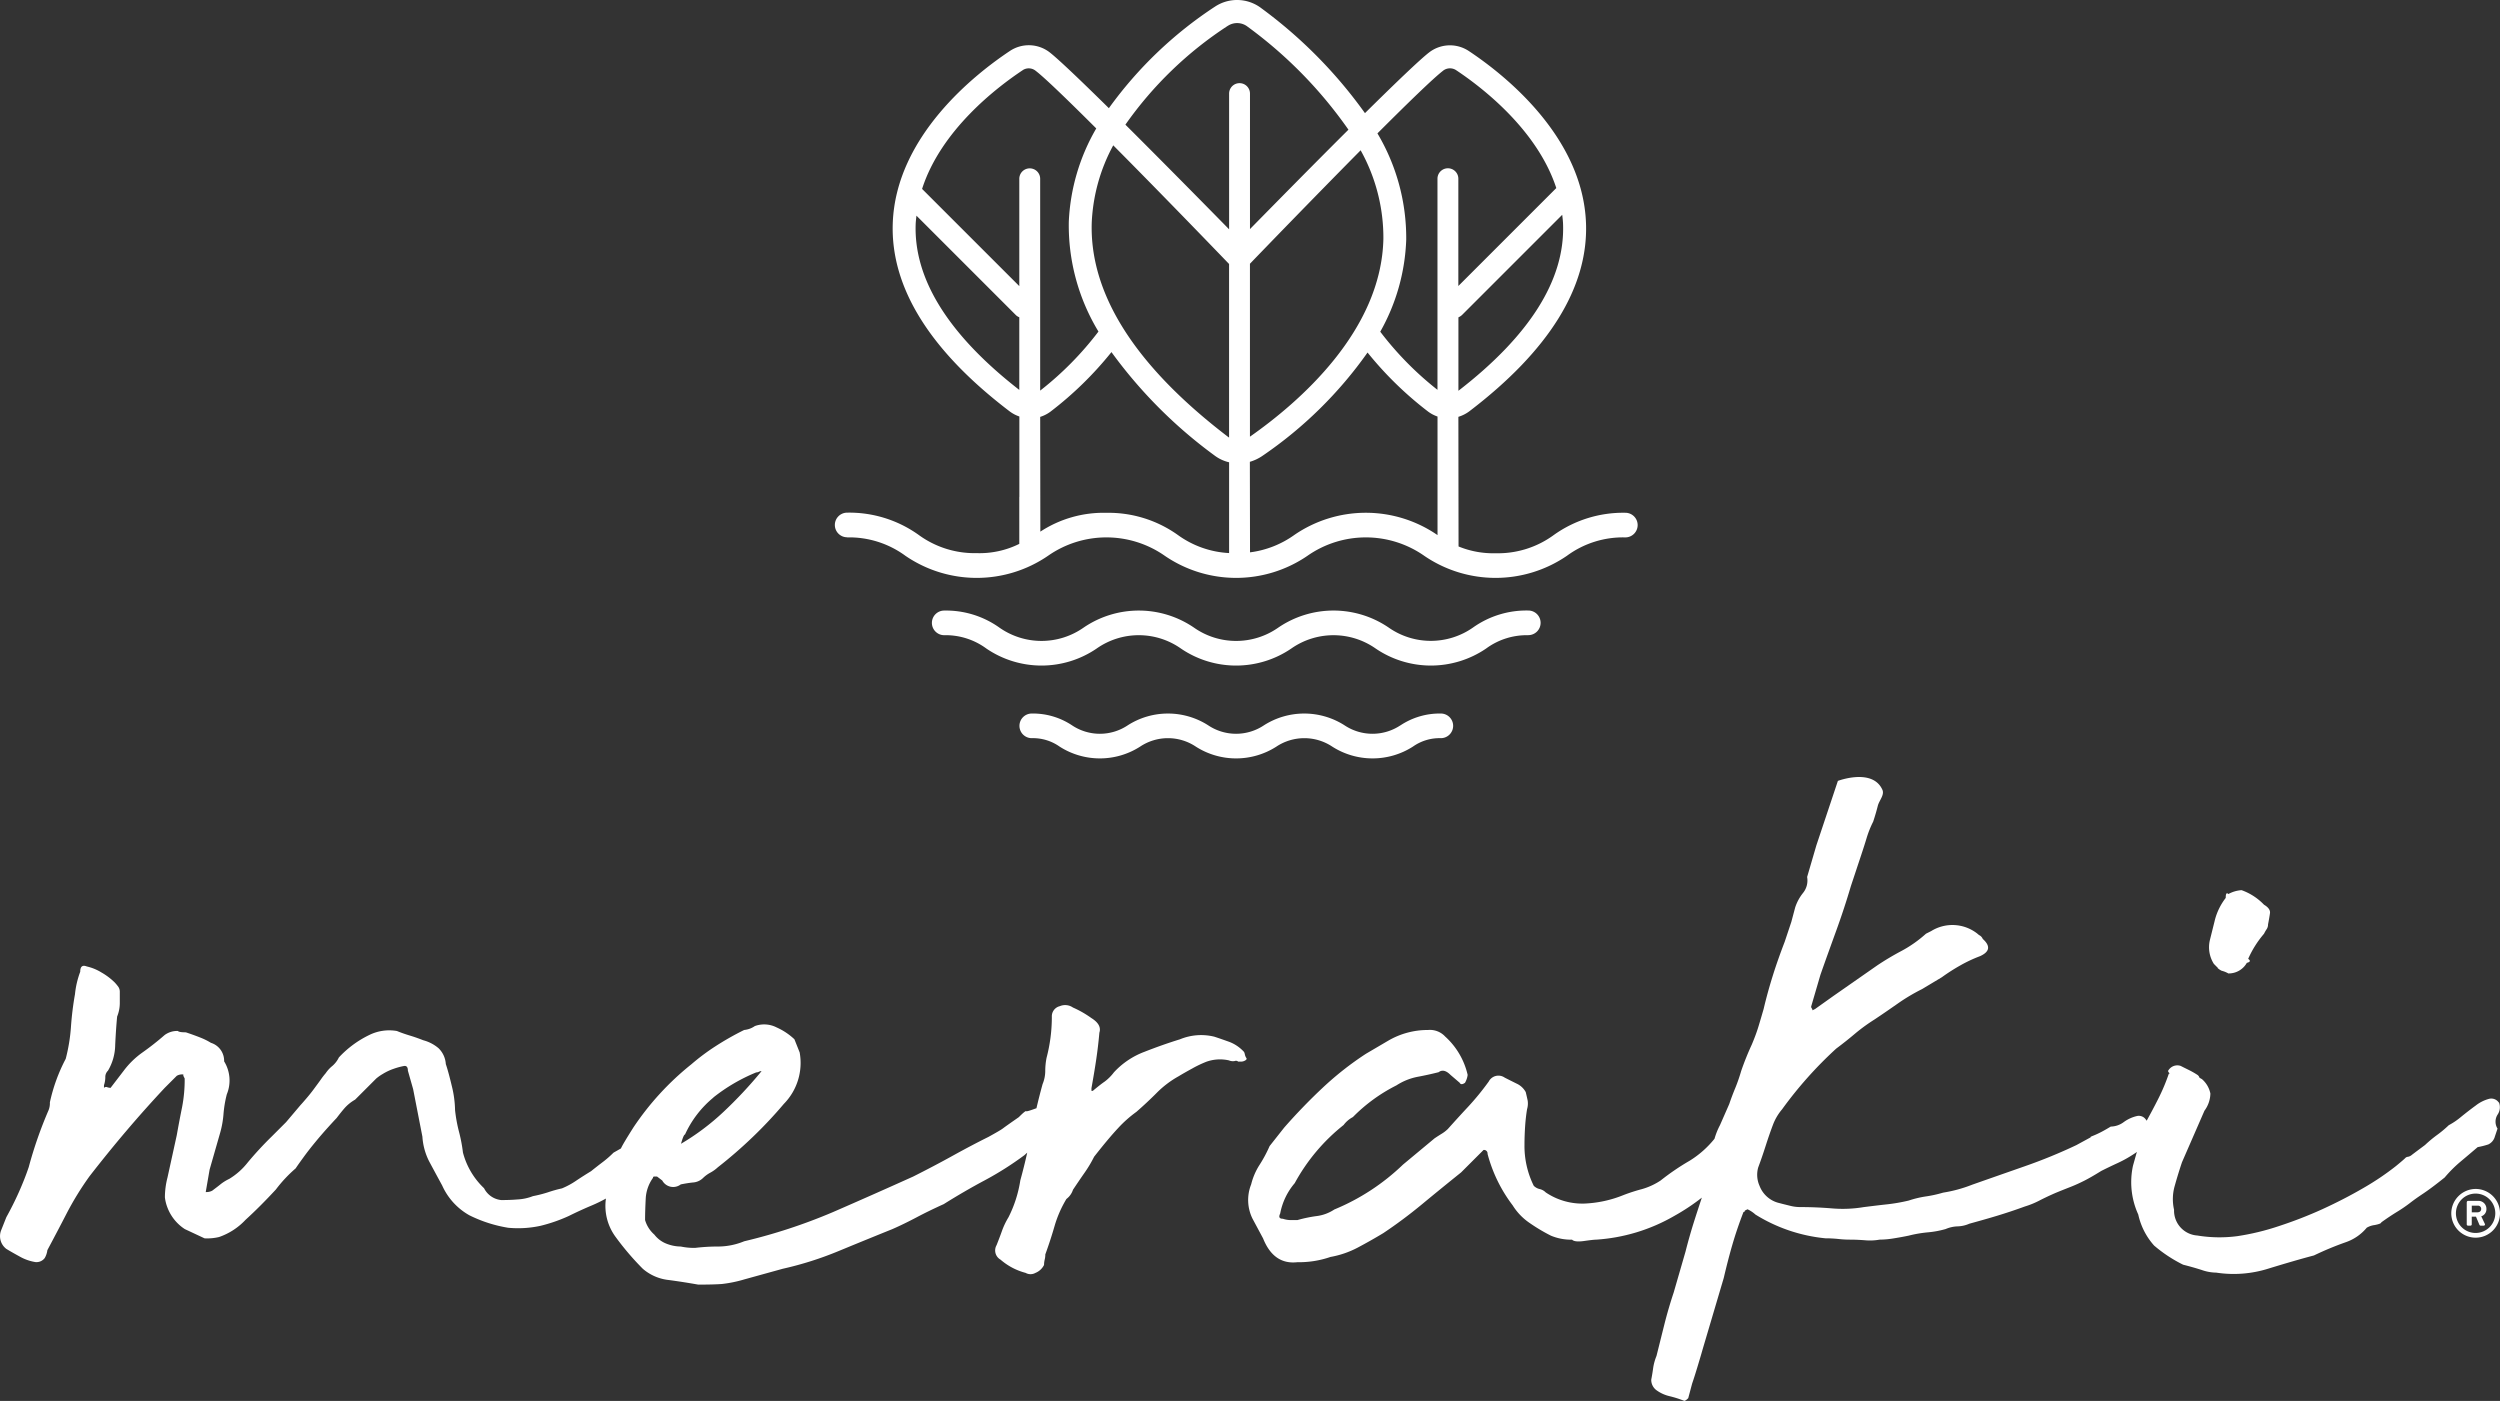 <svg xmlns="http://www.w3.org/2000/svg" width="257.782" height="144.455" viewBox="0 0 257.782 144.455">
    <rect x="0" y="0" width="257.782" height="144.455" fill="#333333" stroke="none"/>
    <path data-name="Path 412" d="M125.172 69.333a9.791 9.791 0 0 1 6.01 1.893 13.005 13.005 0 0 0 14.715 0 10.5 10.5 0 0 1 12.029 0 13.018 13.018 0 0 0 14.723 0 10.5 10.5 0 0 1 12.029 0 13.018 13.018 0 0 0 14.723 0 9.747 9.747 0 0 1 6.019-1.893 1.27 1.27 0 1 0 0-2.54 12.308 12.308 0 0 0-7.361 2.281 9.747 9.747 0 0 1-6.019 1.893 9.41 9.41 0 0 1-3.818-.7l-.017-13.367a3.679 3.679 0 0 0 1.124-.566c8.2-6.253 12.256-12.765 12.037-19.35-.3-9.036-8.559-15.467-12.1-17.813a3.515 3.515 0 0 0-4.077.154c-.946.728-3.567 3.244-6.617 6.261A48.128 48.128 0 0 0 167.9 14.777a4.125 4.125 0 0 0-4.773-.186 41.51 41.51 0 0 0-10.961 10.484c-2.831-2.791-5.218-5.072-6.108-5.76a3.515 3.515 0 0 0-4.077-.154c-3.535 2.346-11.8 8.777-12.1 17.813-.218 6.593 3.834 13.105 12.037 19.35a3.545 3.545 0 0 0 1.019.542v8.292h-.008V70a9.205 9.205 0 0 1-4.385.955 9.791 9.791 0 0 1-6.01-1.893 12.3 12.3 0 0 0-7.353-2.281 1.27 1.27 0 0 0 0 2.54zm60.874-.243a.116.116 0 0 1-.024-.016 13.018 13.018 0 0 0-14.723 0 10.017 10.017 0 0 1-4.579 1.8l-.016-9.335a4.553 4.553 0 0 0 1.286-.607 42.58 42.58 0 0 0 10.848-10.662 36.386 36.386 0 0 0 6.237 6.083 3.555 3.555 0 0 0 .979.518V69.09zM199 37.072c.186 5.7-3.446 11.463-10.791 17.142v-7.572a1.338 1.338 0 0 0 .372-.243l10.33-10.33c.04.332.081.663.089 1zm-12.372-15.863a1.159 1.159 0 0 1 1.327-.065c2.694 1.788 8.381 6.156 10.346 12.167l-10.1 10.1V32.348a1.076 1.076 0 0 0-2.152 0v21.769a33.14 33.14 0 0 1-5.9-5.994 20.718 20.718 0 0 0 2.678-9.505 21.114 21.114 0 0 0-2.969-10.945c3.09-3.09 5.752-5.679 6.763-6.455zm-6.156 17.344c-.21 9.5-8.68 16.834-13.76 20.394v-17.83c1.731-1.8 6.779-7.014 11.414-11.7a18.523 18.523 0 0 1 2.346 9.141zm-16.034-21.972a1.754 1.754 0 0 1 2.03.089 45.1 45.1 0 0 1 10.4 10.622c-3.762 3.745-7.814 7.871-10.152 10.249v-13.97a1.076 1.076 0 1 0-2.152 0v13.995c-2.443-2.492-6.787-6.9-10.694-10.791a38.608 38.608 0 0 1 10.573-10.2zM152.62 28.91c4.8 4.829 10.177 10.4 11.94 12.231v17.894a.44.44 0 0 1-.06-.035c-9.594-7.313-14.343-14.763-14.1-22.141a18.368 18.368 0 0 1 2.217-7.952zm-9.335-7.758a1.133 1.133 0 0 1 1.327.065c.955.728 3.381 3.082 6.253 5.946a20.931 20.931 0 0 0-2.831 9.627 21.126 21.126 0 0 0 3.058 11.317 33.138 33.138 0 0 1-6.01 6.091V32.356a1.076 1.076 0 1 0-2.152 0v11.066L132.906 33.4c1.941-6.051 7.669-10.444 10.371-12.239zm-11.042 15.92c.008-.307.049-.607.081-.914l10.233 10.233a1.022 1.022 0 0 0 .372.243v7.491c-7.272-5.655-10.872-11.4-10.686-17.061zm12.837 19.836a3.57 3.57 0 0 0 1.076-.55 36.364 36.364 0 0 0 6.277-6.132 48.548 48.548 0 0 0 10.63 10.662 3.972 3.972 0 0 0 1.5.7v9.36a9.853 9.853 0 0 1-5.291-1.869 12.308 12.308 0 0 0-7.361-2.281 11.89 11.89 0 0 0-6.811 1.941l-.016-11.835z" transform="translate(-37.827 -13.92)" style="fill:#fff"/>
    <path data-name="Path 413" d="M197.776 94.28a1.27 1.27 0 1 0 0-2.54 9.514 9.514 0 0 0-5.7 1.755 7.574 7.574 0 0 1-8.7 0A10.1 10.1 0 0 0 172 93.5a7.561 7.561 0 0 1-8.7 0 10.089 10.089 0 0 0-11.374 0 7.549 7.549 0 0 1-8.688 0 9.486 9.486 0 0 0-5.687-1.755 1.27 1.27 0 1 0 0 2.54 7.074 7.074 0 0 1 4.344 1.375 10.089 10.089 0 0 0 11.374 0 7.549 7.549 0 0 1 8.688 0 10.1 10.1 0 0 0 11.382 0 7.574 7.574 0 0 1 8.7 0 10.116 10.116 0 0 0 11.39 0 7.081 7.081 0 0 1 4.352-1.375z" transform="translate(-40.19 -28.788)" style="fill:#fff"/>
    <path data-name="Path 414" d="M186.715 106.092a5.2 5.2 0 0 1-5.744 0 7.715 7.715 0 0 0-8.332 0 5.17 5.17 0 0 1-5.727 0 7.688 7.688 0 0 0-8.316 0 5.17 5.17 0 0 1-5.727 0 7.276 7.276 0 0 0-4.158-1.222 1.27 1.27 0 1 0 0 2.54 4.763 4.763 0 0 1 2.864.866 7.688 7.688 0 0 0 8.316 0 5.17 5.17 0 0 1 5.727 0 7.7 7.7 0 0 0 8.324 0 5.2 5.2 0 0 1 5.744 0 7.715 7.715 0 0 0 8.332 0 4.771 4.771 0 0 1 2.872-.866 1.27 1.27 0 0 0 0-2.54 7.306 7.306 0 0 0-4.166 1.222z" transform="translate(-42.322 -31.296)" style="fill:#fff"/>
    <g data-name="Group 154">
        <path data-name="Path 415" d="M299.97 135.423a1.509 1.509 0 0 0 .413.275 2.6 2.6 0 0 1 .68.275 2.145 2.145 0 0 0 1.909-1.092c.364-.089.4-.227.138-.413a10.465 10.465 0 0 1 1.634-2.589 3.72 3.72 0 0 1 .275-.477.849.849 0 0 0 .138-.477c.089-.453.154-.841.2-1.157s-.162-.615-.615-.882a5.972 5.972 0 0 0-2.314-1.5 3.252 3.252 0 0 0-1.359.4c-.186-.178-.275-.049-.275.4a6.325 6.325 0 0 0-1.092 2.176l-.542 2.176a3.2 3.2 0 0 0 .413 2.451c.178.178.316.324.4.4z" transform="translate(-71.294 -35.599)" style="fill:#fff"/>
        <path data-name="Path 416" d="M145.84 146.108a.424.424 0 0 0-.138-.275 4 4 0 0 0-1.432-.955c-.5-.178-1.019-.364-1.569-.542a5.708 5.708 0 0 0-3.543.275q-1.772.546-3.673 1.294a8.178 8.178 0 0 0-3.131 2.111 4.757 4.757 0 0 1-.955.955c-.275.186-.68.5-1.222.955h-.137v-.275c.178-1 .34-1.95.477-2.864s.251-1.861.34-2.864c.178-.542-.089-1.044-.817-1.5a10.46 10.46 0 0 0-1.909-1.092 1.409 1.409 0 0 0-1.359-.138 1.073 1.073 0 0 0-.817 1.092 16.6 16.6 0 0 1-.542 4.223 7.042 7.042 0 0 0-.137 1.359 3.547 3.547 0 0 1-.276 1.363c-.227.825-.437 1.65-.631 2.483-.663.243-1.027.356-1.068.307s-.3.162-.752.615c-.906.631-1.456 1.019-1.634 1.157s-.68.429-1.5.882c-1.27.631-2.516 1.294-3.745 1.974s-2.564 1.383-4.012 2.111q-4.223 1.905-8.308 3.681a56.841 56.841 0 0 1-9.117 2.993 7.1 7.1 0 0 1-2.653.542 19.769 19.769 0 0 0-2.386.138 6.523 6.523 0 0 1-1.5-.138 4.108 4.108 0 0 1-1.432-.275 2.9 2.9 0 0 1-1.294-.955 3.152 3.152 0 0 1-.955-1.5c0-.631.024-1.367.065-2.176a4 4 0 0 1 .752-2.176.124.124 0 0 1 .138-.138h.275l.542.413a1.281 1.281 0 0 0 1.909.4c.453-.089.882-.162 1.294-.2a1.631 1.631 0 0 0 1.019-.477 3.352 3.352 0 0 1 .752-.542 3.775 3.775 0 0 0 .752-.542 46.566 46.566 0 0 0 3.608-3.131 45.13 45.13 0 0 0 3.2-3.406 6.032 6.032 0 0 0 1.634-5.307l-.542-1.359a6.529 6.529 0 0 0-1.836-1.222 2.813 2.813 0 0 0-2.249-.138 2.278 2.278 0 0 1-1.092.4 29.451 29.451 0 0 0-2.993 1.7 22.489 22.489 0 0 0-2.451 1.836 28.839 28.839 0 0 0-5.994 6.536c-.631 1-1.044 1.683-1.222 2.039-.016.032-.032.073-.049.105l-.768.437a10.467 10.467 0 0 1-1.092.955 52.14 52.14 0 0 0-1.222.955c-.453.275-.955.591-1.5.955a8.011 8.011 0 0 1-1.5.817 13.614 13.614 0 0 0-1.432.4 12.937 12.937 0 0 1-1.561.4 5.034 5.034 0 0 1-1.569.34c-.591.049-1.157.065-1.7.065a2.233 2.233 0 0 1-1.772-1.221 7.763 7.763 0 0 1-2.176-3.681 15.975 15.975 0 0 0-.4-2.111 15.509 15.509 0 0 1-.413-2.249 11.039 11.039 0 0 0-.34-2.516c-.227-.955-.429-1.7-.615-2.249a2.487 2.487 0 0 0-.752-1.634 4.015 4.015 0 0 0-1.569-.817c-.453-.178-.906-.34-1.359-.477s-.906-.291-1.359-.477a4.641 4.641 0 0 0-2.856.413 10.513 10.513 0 0 0-3.131 2.314 2.7 2.7 0 0 1-.68.882 3.438 3.438 0 0 0-.68.744 7.493 7.493 0 0 0-.477.615c-.227.324-.477.655-.744 1.019s-.542.7-.817 1.019-.453.526-.542.615l-1.5 1.772-1.5 1.5a36.1 36.1 0 0 0-2.451 2.653 7.076 7.076 0 0 1-1.909 1.7 4.66 4.66 0 0 0-.882.542c-.227.186-.526.413-.882.68a1.251 1.251 0 0 1-.542.138h-.123l.4-2.314 1.092-3.81a9.751 9.751 0 0 0 .34-1.909 11.9 11.9 0 0 1 .34-2.039 3.759 3.759 0 0 0-.275-3.406 1.936 1.936 0 0 0-1.359-1.909 6.839 6.839 0 0 0-1.092-.542 27.082 27.082 0 0 0-1.5-.542c-.453 0-.728-.04-.817-.138a2.174 2.174 0 0 0-1.359.413 28.697 28.697 0 0 1-2.249 1.772 8.686 8.686 0 0 0-1.974 1.909l-1.359 1.772a1.288 1.288 0 0 1-.34-.065.3.3 0 0 0-.34.065v-.275a2.624 2.624 0 0 0 .138-.817.9.9 0 0 1 .275-.68 5.324 5.324 0 0 0 .744-2.653c.049-1.044.113-2.022.2-2.928a3.705 3.705 0 0 0 .275-1.359v-1.23a.9.9 0 0 0-.2-.542 4.55 4.55 0 0 0-.34-.4 6.617 6.617 0 0 0-1.359-1.019 4.969 4.969 0 0 0-1.5-.615c-.453-.178-.68 0-.68.542a9.123 9.123 0 0 0-.542 2.314 32.319 32.319 0 0 0-.413 3.333 17.932 17.932 0 0 1-.542 3.333 17.632 17.632 0 0 0-1.634 4.49 1.907 1.907 0 0 1-.138.817 42.577 42.577 0 0 0-2.039 5.849c-.275.817-.615 1.683-1.019 2.589s-.841 1.772-1.294 2.589l-.542 1.367a1.648 1.648 0 0 0 .542 1.9c.453.275.93.542 1.432.817a4.829 4.829 0 0 0 1.569.542 1.065 1.065 0 0 0 .955-.413 2.151 2.151 0 0 0 .275-.817 288.755 288.755 0 0 0 2.039-3.883 31 31 0 0 1 2.314-3.745q1.905-2.451 3.81-4.692t3.948-4.425l.615-.615.615-.615a1.077 1.077 0 0 1 .68-.138v.138l.138.275a14.9 14.9 0 0 1-.275 2.993c-.186.906-.364 1.861-.542 2.856l-.955 4.36a8.245 8.245 0 0 0-.268 2.042 4.314 4.314 0 0 0 .279 1.1 4.587 4.587 0 0 0 1.772 2.176l2.039.955a5.214 5.214 0 0 0 1.5-.138 6.765 6.765 0 0 0 2.726-1.772q1.493-1.359 3.131-3.131a14.052 14.052 0 0 1 2.039-2.176c.178-.275.453-.655.817-1.157s.769-1.019 1.222-1.569.882-1.044 1.294-1.5.7-.768.882-.955c.275-.364.542-.7.817-1.019a4.26 4.26 0 0 1 1.092-.882l1.157-1.157 1.019-1.019a4.676 4.676 0 0 1 .68-.477 5.584 5.584 0 0 1 1.157-.542 7.049 7.049 0 0 1 1.019-.275c.275-.049.413.113.413.477l.542 1.909.955 4.9a6.545 6.545 0 0 0 .68 2.516c.364.68.817 1.521 1.359 2.516a6.636 6.636 0 0 0 2.791 3.066 14 14 0 0 0 4.012 1.294 10.863 10.863 0 0 0 3.333-.2 16.213 16.213 0 0 0 2.928-1.019 40.216 40.216 0 0 1 2.386-1.092 14.653 14.653 0 0 0 1.432-.7v.024A5.382 5.382 0 0 0 80.986 165a28.117 28.117 0 0 0 2.791 3.268 4.875 4.875 0 0 0 2.653 1.157c1.044.138 2.063.3 3.066.477 1.092 0 1.909-.024 2.451-.065a13.158 13.158 0 0 0 2.314-.477l3.948-1.092a35.133 35.133 0 0 0 5.784-1.836q2.791-1.153 5.509-2.249c.817-.356 1.658-.769 2.516-1.222s1.788-.906 2.791-1.359q2.172-1.359 4.223-2.451a32.975 32.975 0 0 0 4.085-2.589l.3-.267a58.374 58.374 0 0 1-.712 2.856 12.634 12.634 0 0 1-1.222 3.81 7.737 7.737 0 0 0-.68 1.432c-.178.5-.364.979-.542 1.432a1.09 1.09 0 0 0 .4 1.5 6.426 6.426 0 0 0 2.589 1.367 1.032 1.032 0 0 0 1.019 0 1.682 1.682 0 0 0 .882-.817 2.479 2.479 0 0 1 .065-.542 2.029 2.029 0 0 0 .065-.542c.364-1 .68-1.974.955-2.928a11.765 11.765 0 0 1 1.222-2.791 1.942 1.942 0 0 0 .68-.955c.364-.542.744-1.108 1.157-1.7a13.088 13.088 0 0 0 1.019-1.7q1.493-1.905 2.451-2.928a12.48 12.48 0 0 1 1.909-1.7 40.216 40.216 0 0 0 2.111-1.974 10.093 10.093 0 0 1 2.249-1.7c.453-.275.93-.542 1.432-.817a11.892 11.892 0 0 1 1.432-.68 4.192 4.192 0 0 1 2.314-.138 1.031 1.031 0 0 0 .615.065.318.318 0 0 1 .34.065h.275a.868.868 0 0 0 .477-.138c.138-.089.154-.178.065-.275a1.048 1.048 0 0 1-.138-.413zm-54.79 4.5a18.169 18.169 0 0 1 4.425-2.589.593.593 0 0 0 .275-.065.551.551 0 0 1 .275-.065 44.087 44.087 0 0 1-3.948 4.223 24.64 24.64 0 0 1-4.36 3.268c.178-.631.315-.955.413-.955a10.636 10.636 0 0 1 2.928-3.81z" transform="translate(-17.497 -37.442)" style="fill:#fff"/>
        <path data-name="Path 417" d="M305.563 146.549a.93.93 0 0 0-1.019-.4 3.8 3.8 0 0 0-1.359.68c-.5.364-1 .752-1.5 1.157a7.369 7.369 0 0 1-1.294.882 11.57 11.57 0 0 1-1.222 1.019 12.844 12.844 0 0 0-1.222 1.019q-1.092.813-1.359 1.019a.838.838 0 0 1-.413.2.407.407 0 0 0-.275.138c-.089.089-.4.364-.955.817a27.875 27.875 0 0 1-3.333 2.249q-1.978 1.153-4.223 2.184a43.552 43.552 0 0 1-4.562 1.772 25.119 25.119 0 0 1-4.223 1.019 14.092 14.092 0 0 1-4.15-.065 2.569 2.569 0 0 1-2.386-2.653 4.936 4.936 0 0 1 .065-2.451q.34-1.226.752-2.451l2.314-5.307a3.1 3.1 0 0 0 .615-1.772 2.668 2.668 0 0 0-.882-1.5c-.186-.089-.275-.162-.275-.2s-.049-.113-.138-.2a8.552 8.552 0 0 0-.817-.477c-.275-.138-.591-.291-.955-.477a1.076 1.076 0 0 0-1.222.4.175.175 0 0 0 0 .275c.089.1.089.138 0 .138a20.327 20.327 0 0 1-1.092 2.589c-.4.793-.793 1.529-1.189 2.249-.04-.049-.057-.089-.105-.146a.878.878 0 0 0-.882-.34 3.756 3.756 0 0 0-1.359.615 2.316 2.316 0 0 1-1.359.477c-.453.275-.817.477-1.092.615s-.526.251-.752.34-.3.138-.2.138l-1.5.817a53.3 53.3 0 0 1-5.307 2.176c-1.82.639-3.632 1.27-5.444 1.909a14.2 14.2 0 0 1-2.993.817 12.782 12.782 0 0 1-1.836.4 10.42 10.42 0 0 0-1.7.413 17.871 17.871 0 0 1-2.314.4c-.817.089-1.586.186-2.314.275a13.03 13.03 0 0 1-3.268.138 40.123 40.123 0 0 0-3.268-.138 4.211 4.211 0 0 1-1.092-.138c-.364-.089-.728-.178-1.092-.275a2.867 2.867 0 0 1-2.039-1.772 2.784 2.784 0 0 1-.138-1.909c.275-.728.518-1.448.752-2.176s.477-1.448.752-2.176a5.443 5.443 0 0 1 .955-1.634 41.138 41.138 0 0 1 5.582-6.261 39.826 39.826 0 0 0 1.974-1.569 18.541 18.541 0 0 1 1.974-1.432c.817-.542 1.61-1.092 2.386-1.634a19.483 19.483 0 0 1 2.516-1.5l2.039-1.222a19.89 19.89 0 0 1 1.909-1.222 14.292 14.292 0 0 1 2.039-.955c.995-.453 1.092-1.044.275-1.772a.775.775 0 0 0-.275-.34 1.2 1.2 0 0 1-.275-.2 4.152 4.152 0 0 0-4.765-.275l-.542.275a12.752 12.752 0 0 1-2.516 1.772 28.212 28.212 0 0 0-2.516 1.5l-4.49 3.131-1.909 1.359-.275.138a.3.3 0 0 0-.065-.2.266.266 0 0 1-.065-.2l.955-3.268c.542-1.545 1.092-3.066 1.634-4.562s1.044-3.017 1.5-4.562c.178-.542.364-1.092.542-1.634s.364-1.092.542-1.634.364-1.108.542-1.7a10.338 10.338 0 0 1 .68-1.7c.178-.542.34-1.092.477-1.634s.7-1.108.477-1.634c-1.011-2.289-4.595-.93-4.595-.93l-2.217 6.641-.955 3.268a2.042 2.042 0 0 1-.413 1.634 4.744 4.744 0 0 0-.817 1.5l-.4 1.5-.68 2.039c-.453 1.181-.866 2.338-1.221 3.47s-.68 2.3-.955 3.47c-.186.639-.364 1.254-.542 1.836s-.413 1.205-.68 1.836a28.875 28.875 0 0 0-1.092 2.718 17.394 17.394 0 0 1-.615 1.772 26.485 26.485 0 0 0-.615 1.634l-.955 2.176a7.316 7.316 0 0 0-.566 1.408 10.086 10.086 0 0 1-2.564 2.265 24.824 24.824 0 0 0-2.993 2.039 6.924 6.924 0 0 1-1.909.882 18.042 18.042 0 0 0-1.909.615 11.963 11.963 0 0 1-4.085.882 6.748 6.748 0 0 1-3.948-1.157 1.262 1.262 0 0 0-.615-.34 1.262 1.262 0 0 1-.615-.34 9.258 9.258 0 0 1-.955-4.223c0-.631.024-1.27.065-1.9s.113-1.23.2-1.772a2.043 2.043 0 0 0 .065-.882 39.758 39.758 0 0 0-.2-.882 2.041 2.041 0 0 0-.955-.882c-.453-.227-.866-.429-1.222-.615a1.124 1.124 0 0 0-1.634.4 27.249 27.249 0 0 1-2.111 2.589c-.68.728-1.383 1.5-2.111 2.314a3.568 3.568 0 0 1-.615.477c-.227.138-.477.3-.744.477l-3.268 2.718a22.651 22.651 0 0 1-7.078 4.627 4.237 4.237 0 0 1-1.836.68 13.985 13.985 0 0 0-1.974.413h-.68a2.624 2.624 0 0 1-.817-.138c-.364 0-.453-.178-.275-.542a6.743 6.743 0 0 1 1.5-3.131 19.608 19.608 0 0 1 5.04-5.994 2.849 2.849 0 0 1 .955-.817 17.056 17.056 0 0 1 4.49-3.268 6.174 6.174 0 0 1 2.176-.882 35.288 35.288 0 0 0 2.176-.477c.364-.275.768-.178 1.221.275l.955.817c.089.186.275.186.542 0a2.151 2.151 0 0 0 .275-.817 7.616 7.616 0 0 0-2.314-3.948 2.141 2.141 0 0 0-1.772-.68 8.073 8.073 0 0 0-4.085 1.092l-2.314 1.359a32.318 32.318 0 0 0-4.425 3.47q-2.111 1.978-4.012 4.15l-1.5 1.9a13.688 13.688 0 0 1-1.019 1.909 6.692 6.692 0 0 0-.882 2.039 4.35 4.35 0 0 0 .138 3.535l1.092 2.039q1.092 2.73 3.543 2.451a9.93 9.93 0 0 0 3.406-.542 9.654 9.654 0 0 0 2.791-.955 55.303 55.303 0 0 0 2.653-1.5 48.685 48.685 0 0 0 4.012-2.993 353.306 353.306 0 0 1 4.012-3.268l2.314-2.314a.362.362 0 0 1 .413.4 15.106 15.106 0 0 0 2.589 5.307 6.082 6.082 0 0 0 1.772 1.836 18.094 18.094 0 0 0 2.176 1.294 5.41 5.41 0 0 0 2.176.413c.178.178.591.227 1.222.138s1.044-.138 1.222-.138a18.492 18.492 0 0 0 8.1-2.451 21.879 21.879 0 0 0 2.839-1.885c-.243.736-.485 1.472-.728 2.233a55.606 55.606 0 0 0-.955 3.333l-1.221 4.223c-.364 1.092-.68 2.176-.955 3.268s-.542 2.176-.817 3.268a5.417 5.417 0 0 0-.34 1.222c-.049.364-.113.769-.2 1.222a1.32 1.32 0 0 0 .542 1.092 3.76 3.76 0 0 0 1.359.615 11.226 11.226 0 0 1 1.5.477c.089 0 .227-.089.413-.275l.4-1.5c.186-.542.364-1.108.542-1.7s.364-1.205.542-1.836l2.176-7.353c.275-1.173.566-2.314.882-3.406s.7-2.225 1.157-3.406a.124.124 0 0 0 .137-.138l.275-.138a3.234 3.234 0 0 1 .817.542 16.7 16.7 0 0 0 7.216 2.451c.453 0 .882.024 1.294.065a10.949 10.949 0 0 0 1.294.073c.453 0 .955.024 1.5.065a5.633 5.633 0 0 0 1.5-.065 9.349 9.349 0 0 0 1.5-.138 33.11 33.11 0 0 0 1.5-.275 12.8 12.8 0 0 1 1.974-.34 9.71 9.71 0 0 0 1.836-.34 3.4 3.4 0 0 1 1.222-.275 3.238 3.238 0 0 0 1.222-.275c1-.275 1.95-.542 2.856-.817s1.861-.591 2.856-.955a8.847 8.847 0 0 0 1.634-.68c.728-.364 1.319-.631 1.772-.817s.906-.364 1.359-.542.906-.388 1.359-.615 1.044-.566 1.772-1.019a54.739 54.739 0 0 1 1.7-.817 12.509 12.509 0 0 0 1.7-.955 1.853 1.853 0 0 0 .267-.194l-.4 1.424a8.024 8.024 0 0 0 .542 5.04 7.043 7.043 0 0 0 1.634 3.2 14.4 14.4 0 0 0 2.993 1.974 31.95 31.95 0 0 1 1.909.542 4.639 4.639 0 0 0 1.5.275 11.9 11.9 0 0 0 5.38-.413c1.772-.542 3.333-1 4.7-1.359a32.047 32.047 0 0 1 3.268-1.359 4.877 4.877 0 0 0 2.176-1.5 2.1 2.1 0 0 1 .817-.275c.453-.089.68-.178.68-.275a26.004 26.004 0 0 1 1.634-1.092 14.555 14.555 0 0 0 1.294-.882q.607-.473 1.432-1.019c.542-.364 1.27-.906 2.176-1.634a13.529 13.529 0 0 1 1.634-1.634c.542-.453 1.133-.955 1.772-1.5a8.144 8.144 0 0 0 1.092-.275 1.256 1.256 0 0 0 .68-.817l.275-.817a1.345 1.345 0 0 1 0-1.432 1.364 1.364 0 0 0 .138-1.294z" transform="translate(-47.894 -32.843)" style="fill:#fff"/>
        <path data-name="Path 418" d="M332.458 165.47a2.512 2.512 0 1 1-2.508 2.516 2.524 2.524 0 0 1 2.508-2.516zm0 4.538a2.03 2.03 0 1 0-2.03-2.03 2.027 2.027 0 0 0 2.03 2.03zm-.906-3.179a.128.128 0 0 1 .129-.129h1.035a.815.815 0 0 1 .857.825.766.766 0 0 1-.534.768c.129.259.251.526.372.777a.128.128 0 0 1-.121.186h-.316a.161.161 0 0 1-.129-.1l-.348-.825h-.437v.793a.128.128 0 0 1-.129.129h-.259a.128.128 0 0 1-.129-.129v-2.289zm1.133 1.044a.334.334 0 0 0 .348-.34.325.325 0 0 0-.348-.34h-.623v.688h.623z" transform="translate(-77.191 -42.874)" style="fill:#fff"/>
    </g>
</svg>
